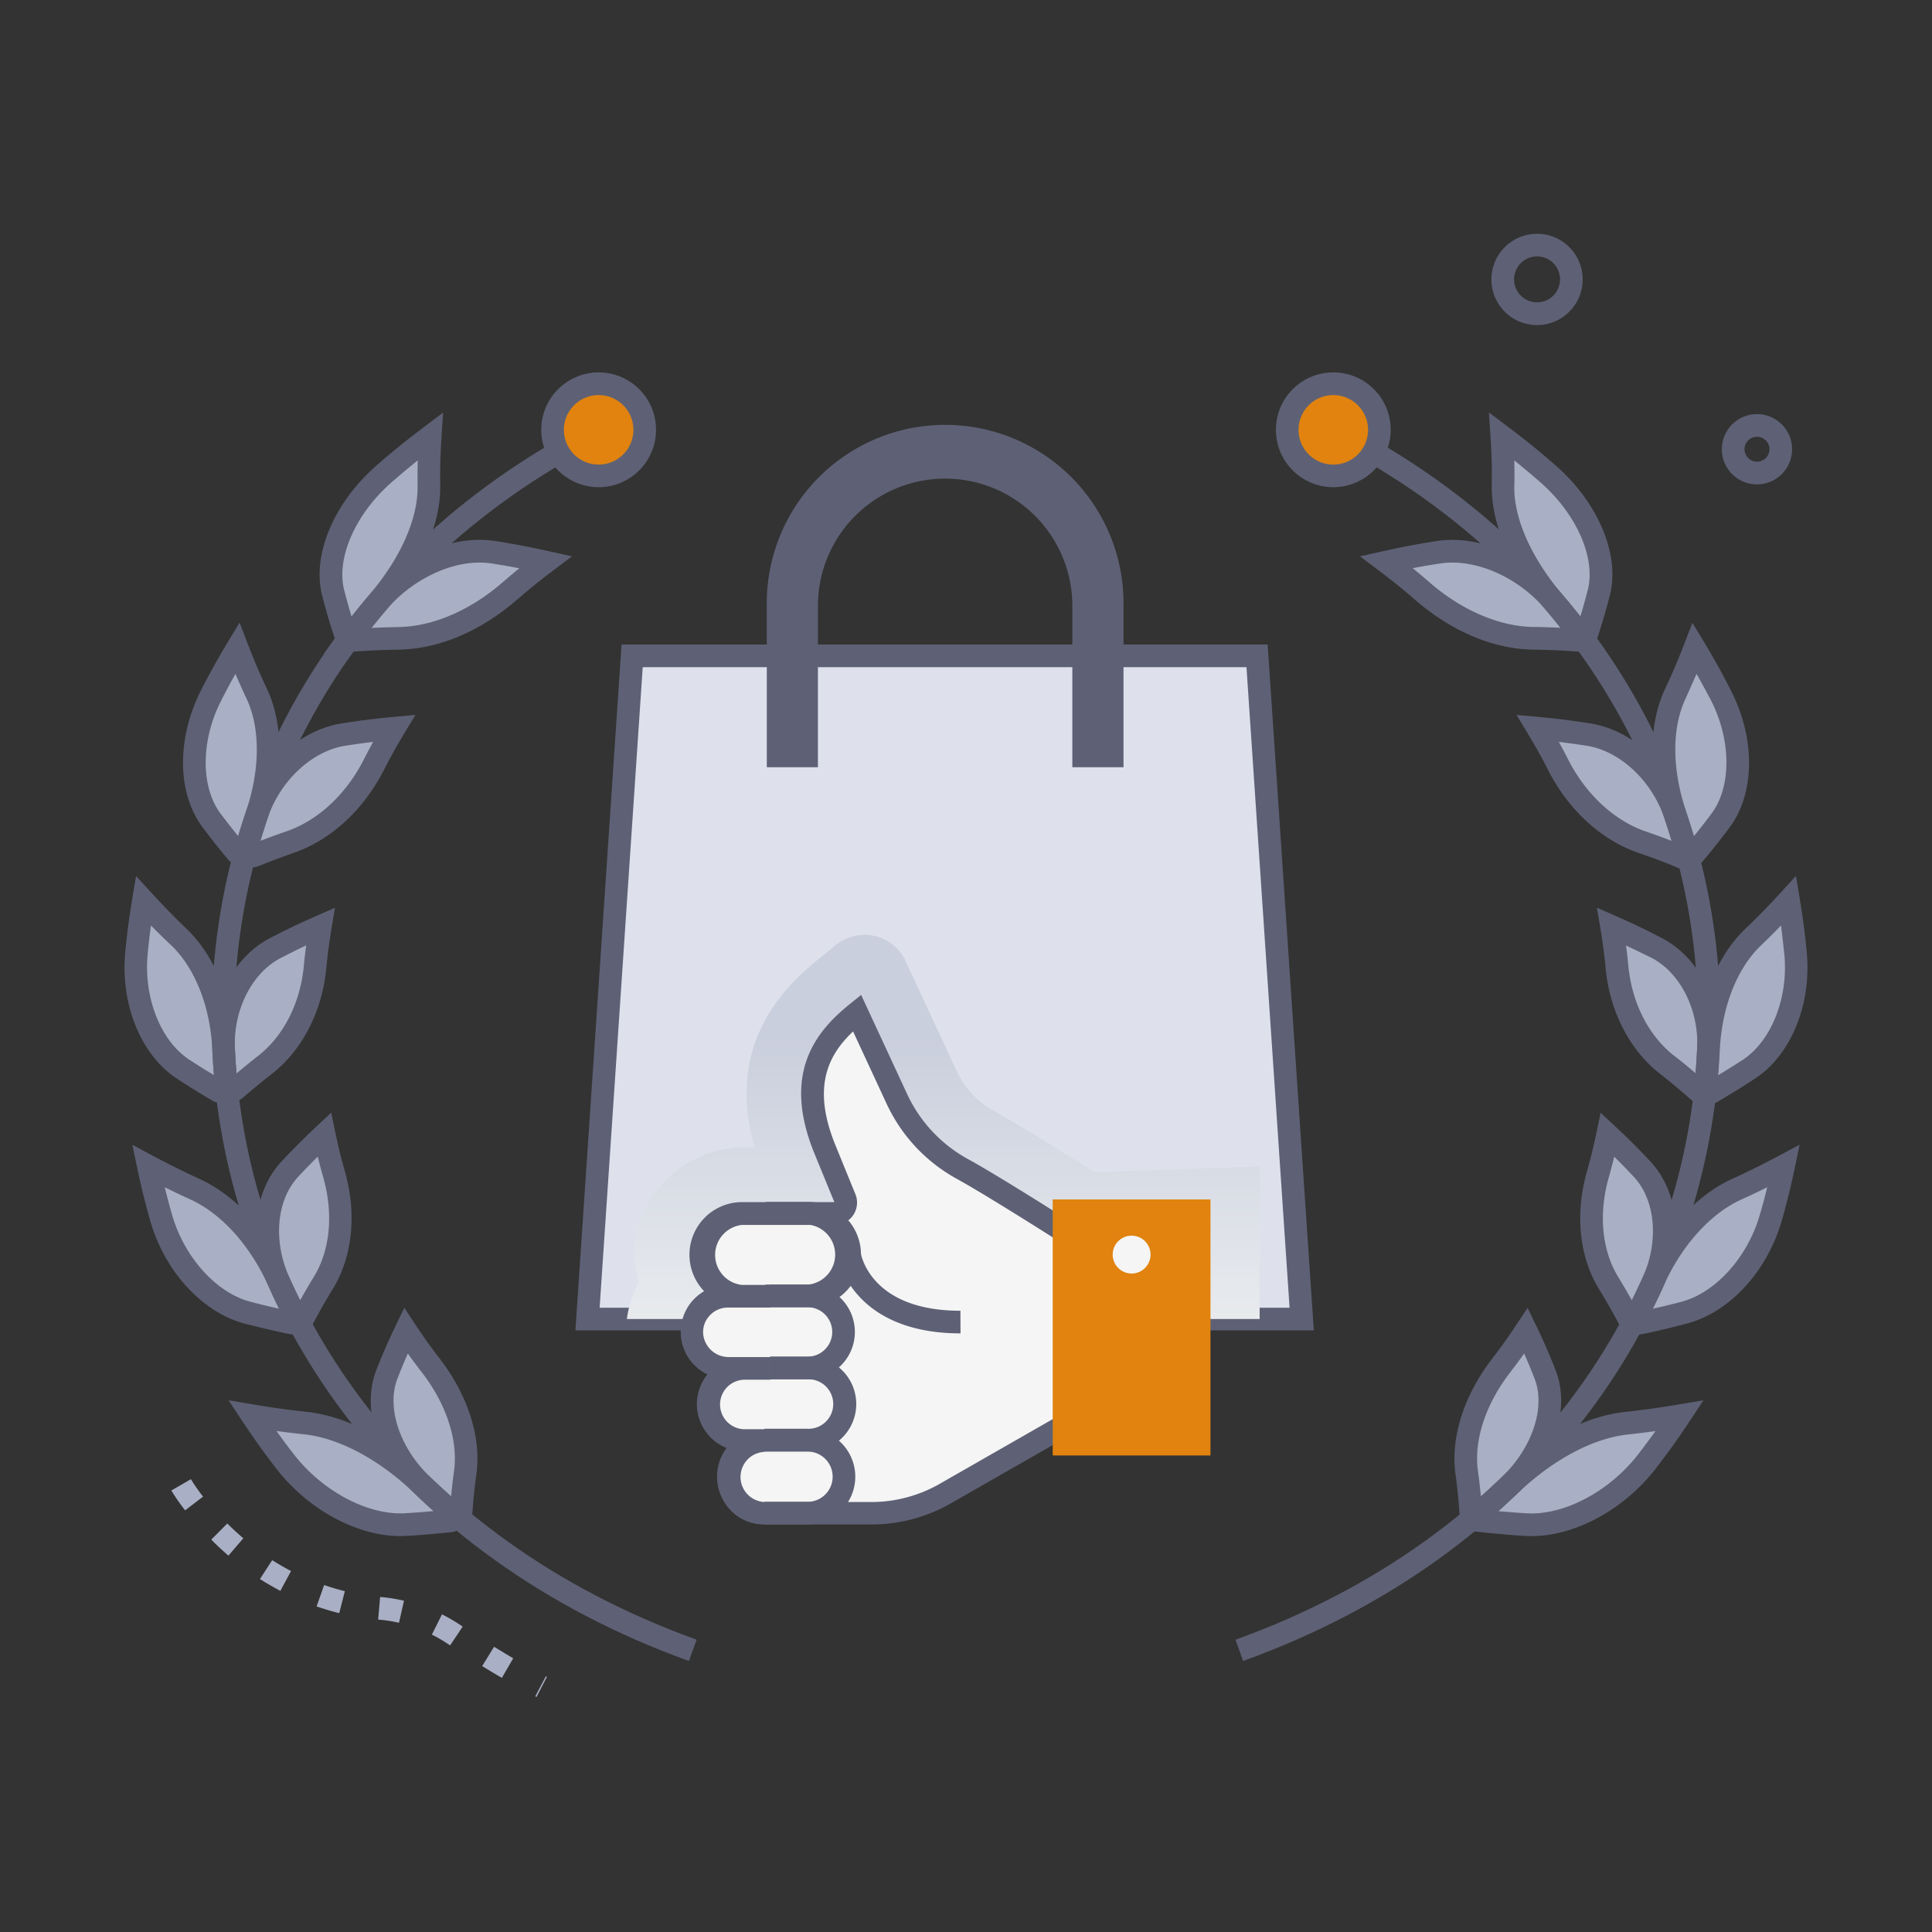 <svg xmlns="http://www.w3.org/2000/svg" xmlns:xlink="http://www.w3.org/1999/xlink" viewBox="0 0 512 512"><rect x="0" y="0" width="512" height="512" fill="#333333" stroke="none"/><linearGradient id="linear-gradient" gradientUnits="userSpaceOnUse" x1="249.98" x2="249.98" y1="276.14" y2="363.77"><stop offset="0" stop-color="#cacfdd"></stop><stop offset="1" stop-color="#eef0f1"></stop></linearGradient><g><g id="top_sellers" data-name="top sellers"><path d="m182.57 440.18c-154.85-55.9-168.31-245.63-36.07-322.88l3 5.18c-127.38 74.43-115.5 257.69 35.11 312.06z" fill="#5e6175"></path><path d="m92.08 169.79q-2.1-6.1-3.74-12.49c-2.48-9.21 2.38-22.09 13.55-31.81q5.81-5.07 12.11-9.81c-.3 4.51-.41 9-.33 13.38.07 9.7-5.26 20.8-13.4 30.39q-4.27 5.06-8.19 10.34z" fill="#a9afc4"></path><path d="m92.08 169.79q7-.54 13.85-.64c10-.21 20.48-5 29.14-12.5q4.55-4 9.5-7.7-6.6-1.48-13.42-2.55c-9.92-1.65-22.63 3.34-30.88 13q-4.27 5.11-8.19 10.39z" fill="#a9afc4"></path><path d="m65.21 225.23a1.46 1.46 0 0 1 -2.51.57q-3.36-4-6.54-8.26c-5.89-7.72-6.46-21-.23-33.22q3.23-6.36 7-12.53 2.42 6.28 5.25 12.27c4.07 8.81 3.71 20.54-.06 31.83q-1.61 4.63-2.91 9.34z" fill="#a9afc4"></path><path d="m65.25 225.07a1.45 1.45 0 0 0 2 1.71q5-2 9.93-3.7c9.22-3.26 17-10.82 21.87-20.26q2.52-5 5.46-9.83-6.6.6-13.25 1.66c-9.71 1.44-19.3 9.8-23.13 21.24-1.08 3.04-2.03 6.11-2.88 9.18z" fill="#a9afc4"></path><path d="m60 287.74a1.42 1.42 0 0 1 -2.12 1.39q-4.65-2.72-9.2-5.7c-8.38-5.43-13.78-17.66-12.49-30.93q.66-6.92 1.81-13.77 4.64 5.07 9.54 9.75c7.13 6.91 11.15 17.93 11.74 29.68.14 3.19.38 6.39.72 9.58z" fill="#a9afc4"></path><path d="m60 287.81a1.42 1.42 0 0 0 2.35.91q4-3.47 8.08-6.66c7.48-5.94 12.07-15.45 13.07-25.72q.51-5.43 1.42-10.81-5.94 2.59-11.78 5.63c-8.55 4.35-14.45 15.09-13.86 27q.23 4.84.72 9.65z" fill="#a9afc4"></path><path d="m78.55 349.24a1 1 0 0 1 -1 1.39c-3.87-.78-7.76-1.68-11.64-2.7-9.91-2.48-19.57-12.42-23.21-25.35q-1.94-6.74-3.34-13.56 6.21 3.33 12.54 6.19c9.24 4.29 17.06 13.43 22 24.39q2.16 4.88 4.65 9.64z" fill="#a9afc4"></path><path d="m78.65 349.42a1 1 0 0 0 1.7 0q2.59-4.94 5.48-9.61c4.8-8 5.57-18.44 2.75-28.46q-1.5-5.28-2.62-10.64-4.63 4.31-9 9c-6.46 6.78-8.07 18.78-3.06 29.89q2.2 4.97 4.75 9.82z" fill="#a9afc4"></path><path d="m120 401a1.19 1.19 0 0 1 -.62 2.09q-5.74.63-11.61 1c-10.5.73-23.84-5.76-32.42-16.95q-4.5-5.81-8.49-11.87 7.16 1.21 14.26 2c10.41 1.18 21.44 7.45 30.74 16.38q3.94 3.7 8.14 7.35z" fill="#a9afc4"></path><path d="m120.31 401.2a1.19 1.19 0 0 0 2-.84q.36-5.25 1.08-10.36c1.18-9.13-2.45-19.37-9.1-28q-3.52-4.56-6.66-9.32c-1.79 3.71-3.46 7.52-5 11.42-3.42 8.48-.17 20.44 9.26 29.49q4.05 3.89 8.42 7.61z" fill="#a9afc4"></path><circle cx="158.65" cy="113.91" fill="#e1830e" r="12.2"></circle><g fill="#5e6175"><path d="m91.11 176.19c-2.18-6.35-3.79-10.78-5.68-18.15-2.89-10.75 2.93-24.76 14.49-34.81 6.7-5.86 11.29-9.21 17.51-13.88-.48 7.2-.9 12-.76 19.65.07 9.95-5.07 21.75-14.11 32.4-4.84 5.66-7.56 9.5-11.45 14.79zm19.59-54.19q-3.49 2.81-6.83 5.72c-9.73 8.48-14.87 20.28-12.63 28.8q.89 3.47 1.92 6.88c1.57-2 3.19-4 4.83-5.9 8.12-9.56 12.74-19.92 12.68-28.42q-.06-3.49.03-7.08z"></path><path d="m85.8 173.29c4.34-5.93 7.12-9.86 12.19-15.79 8.75-10.3 22.28-16 33.66-14.06 7.88 1.24 12.76 2.4 19.92 4-5.57 4.19-9.24 6.85-14.53 11.47-9.57 8.32-20.6 13-31 13.24-7.91.11-12.94.57-20.24 1.14zm16.76-11.89c-1.4 1.63-2.77 3.3-4.11 5 2.49-.12 5-.19 7.44-.23 8.9-.19 18.82-4.47 27.21-11.76 1.47-1.29 3-2.57 4.52-3.82-2.29-.44-4.61-.84-6.93-1.21-9.96-1.68-21.39 4.07-28.13 12.02z"></path><path d="m60.4 227.72c-2.28-2.71-4.51-5.54-6.64-8.39-6.84-9-7-23.58-.5-36.38 3.74-7.34 6.49-11.77 10.24-17.95 2.51 6.54 4.13 11 7.35 17.78 4.23 9.15 4.25 21.56.07 34.06-.86 2.54-2.92 9.16-2.82 9.16a4.45 4.45 0 0 1 -7.7 1.72zm2-49.14c-1.32 2.34-2.58 4.72-3.79 7.09-5.44 10.63-5.46 23-.07 30.05q2.24 3 4.58 5.87c.66-2.24 1.37-4.47 2.12-6.67 3.69-11 3.76-21.85.18-29.6q-1.57-3.32-3.02-6.74z"></path><path d="m66.64 229.89a4.44 4.44 0 0 1 -4.28-5.62c.87-3.14 1.84-6.28 2.88-9.35 4.09-12.24 14.36-21.58 25.53-23.24 7.62-1.21 12.5-1.59 19.33-2.22-3.34 5.52-5.52 9-8.43 14.72-5.32 10.41-13.9 18.32-23.54 21.73s-9.78 3.98-11.49 3.98zm32.26-33.29c-2.41.3-4.82.63-7.22 1-8.89 1.32-17.41 9.22-20.76 19.23-.67 2-1.31 4-1.91 6 2.37-.91 4.76-1.78 7.14-2.6 8.19-2.89 15.55-9.74 20.18-18.78q1.23-2.45 2.57-4.85z"></path><path d="m56.35 291.72c-3.14-1.84-6.28-3.78-9.32-5.78-9.62-6.19-15.19-19.75-13.82-33.73.75-8 1.69-13.16 2.85-20.05 4.78 5.23 8 8.82 13.55 14.15 7.39 7.19 12.02 18.69 12.66 31.69.33 7.08.71 8.81.71 9.42a4.43 4.43 0 0 1 -6.63 4.3zm-16.35-46.46q-.51 3.77-.86 7.52c-1.14 11.62 3.48 23.22 11.16 28.13 2.11 1.38 4.26 2.74 6.42 4-.19-2.22-.34-4.45-.44-6.67-.57-11.45-4.51-21.53-10.83-27.66-1.82-1.69-3.63-3.49-5.45-5.32z"></path><path d="m57 288.12c.1 0-.39-2.35-.73-9.83-.63-12.79 5.6-24.77 15.51-29.8 6.66-3.47 11-5.29 17-7.93-1 5.95-1.73 9.84-2.31 16.06-1.11 11.39-6.29 21.51-14.2 27.79-2.71 2.11-5.38 4.31-8 6.57a4.43 4.43 0 0 1 -7.27-2.86zm24.13-37.58c-2.22 1.05-4.43 2.15-6.61 3.28-7.74 3.93-12.77 13.87-12.26 24.19.1 2.15.24 4.31.43 6.46 1.93-1.64 3.91-3.24 5.88-4.78 6.62-5.25 11-13.87 11.94-23.64.18-1.83.38-3.67.63-5.51z"></path><path d="m77.73 353.65c-1.38 0-10.81-2.34-12.61-2.81-11.32-2.84-21.51-13.84-25.34-27.45-2.25-7.86-3.25-13.07-4.7-20 6.43 3.44 10.84 5.86 18 9.13 9.51 4.41 18.07 13.84 23.5 25.89 1.44 3.22 4.42 9.3 4.6 9.47a4 4 0 0 1 -3.45 5.77zm-34.06-39c.58 2.39 1.21 4.77 1.88 7.12 3.22 11.41 11.87 21 21.06 23.27 2.43.64 4.89 1.23 7.34 1.78-1-2-1.92-4-2.81-6-4.85-10.74-12.33-19.08-20.53-22.88-2.31-1.05-4.61-2.16-6.94-3.31z"></path><path d="m76 350.81c-1.72-3.26-3.36-6.62-4.86-10-5.38-11.91-3.92-25.25 3.63-33.18 5-5.34 8.35-8.4 13-12.76 1.2 5.78 1.93 9.64 3.65 15.64 3.14 11.14 2 22.37-3.07 30.82-1.9 3.09-3.71 6.27-5.4 9.47a4 4 0 0 1 -6.95.01zm8.21-44.29q-2.59 2.55-5.07 5.21c-5.82 6.11-6.85 17-2.53 26.62.93 2.08 1.92 4.17 2.94 6.22 1.2-2.15 2.45-4.28 3.72-6.36 4.23-7 5.11-16.53 2.43-26.07-.53-1.84-1.03-3.72-1.49-5.6z"></path><path d="m106.09 407.08c-11.53 0-24.63-7.08-33.09-18.18-5.19-6.72-8.11-11.29-12.42-17.81 7.67 1.3 12.74 2.23 20.89 3.09 10.67 1.22 22.2 7.33 32.5 17.21 2.51 2.42 7.89 7.28 8 7.28a4.19 4.19 0 0 1 -2.24 7.35c-3.2.35-10.96 1.06-13.64 1.06zm-32.82-27.86q2.17 3.06 4.46 6c7.66 10 19.9 16.47 29.84 15.79 2.46-.15 4.91-.33 7.34-.56-1.74-1.56-3.46-3.15-5.12-4.76-9.21-8.84-19.78-14.51-29-15.56-2.49-.25-5.01-.56-7.52-.91z"></path><path d="m118.36 403.48c.1 0-3.06-2.44-8.57-7.77-10-9.59-14-22.76-10-32.77 2.6-6.67 4.63-10.72 7.36-16.35 3.34 5.06 5.48 8.42 9.44 13.54 7.4 9.65 10.93 20.68 9.69 30.26-.47 3.37-.83 6.79-1.06 10.18a4.19 4.19 0 0 1 -6.86 2.91zm-10.28-44.79c-.94 2.13-1.83 4.29-2.68 6.45-3.09 7.68.43 18.46 8.55 26.25 1.82 1.75 3.69 3.49 5.6 5.18.22-2.34.49-4.68.81-7 1-8-2.06-17.41-8.5-25.8q-1.94-2.48-3.78-5.08z"></path><path d="m158.65 129.11a15.21 15.21 0 1 1 15.21-15.2 15.22 15.22 0 0 1 -15.21 15.2zm0-24.41a9.21 9.21 0 1 0 9.21 9.21 9.22 9.22 0 0 0 -9.21-9.21z"></path><path d="m329.43 440.18-2-5.64c150.42-54.3 162.7-237.51 35.08-312.06l3-5.18c132 77.12 119.02 266.89-36.08 322.88z"></path></g><path d="m419.23 168.85a.6.6 0 0 0 1.06-.16q1.88-5.58 3.37-11.39c2.48-9.21-2.38-22.09-13.55-31.81q-5.81-5.07-12.11-9.81c.3 4.51.41 9 .33 13.38-.07 9.7 5.26 20.8 13.4 30.39q3.93 4.61 7.5 9.4z" fill="#a9afc4"></path><path d="m419.13 168.72a.61.61 0 0 1 -.54 1q-6.3-.45-12.52-.54c-10-.21-20.48-5-29.14-12.5q-4.55-4-9.5-7.7 6.6-1.48 13.42-2.55c9.92-1.65 22.63 3.34 30.88 13q3.89 4.57 7.4 9.29z" fill="#a9afc4"></path><path d="m447.21 226.77a.61.61 0 0 0 1.05.25q3.92-4.59 7.58-9.48c5.89-7.72 6.46-21 .23-33.22q-3.22-6.36-7-12.53-2.42 6.28-5.25 12.27c-4.07 8.81-3.71 20.54.06 31.83q1.87 5.4 3.33 10.88z" fill="#a9afc4"></path><path d="m447.19 226.71a.6.6 0 0 1 -.82.71q-5.73-2.35-11.5-4.34c-9.22-3.26-17-10.82-21.87-20.26q-2.52-5-5.46-9.83 6.6.6 13.25 1.66c9.71 1.44 19.3 9.8 23.13 21.24q1.83 5.36 3.27 10.82z" fill="#a9afc4"></path><path d="m451.84 289.34a.61.61 0 0 0 .9.6q5.36-3.07 10.59-6.51c8.37-5.39 13.77-17.66 12.48-30.93q-.66-6.92-1.81-13.77-4.63 5.07-9.54 9.75c-7.13 6.91-11.15 17.93-11.74 29.68q-.25 5.6-.88 11.18z" fill="#a9afc4"></path><path d="m451.83 289.37a.61.61 0 0 1 -1 .38q-4.53-4-9.25-7.69c-7.48-5.94-12.07-15.45-13.07-25.72q-.51-5.43-1.42-10.81 5.94 2.59 11.78 5.63c8.55 4.35 14.45 15.09 13.86 27q-.26 5.61-.9 11.21z" fill="#a9afc4"></path><path d="m433.1 349.89a.61.61 0 0 0 .65.89q6.18-1.23 12.37-2.85c9.91-2.48 19.57-12.42 23.21-25.35q1.94-6.74 3.34-13.56-6.21 3.33-12.54 6.19c-9.24 4.29-17.06 13.43-22 24.39-1.56 3.47-3.23 6.91-5.03 10.29z" fill="#a9afc4"></path><path d="m433 350a.61.61 0 0 1 -1.08 0q-2.74-5.24-5.79-10.2c-4.8-8-5.57-18.44-2.75-28.46q1.5-5.28 2.62-10.64 4.63 4.31 9 9c6.46 6.78 8.07 18.78 3.06 29.89q-2.29 5.28-5.06 10.41z" fill="#a9afc4"></path><path d="m391 401.81a.61.61 0 0 0 .31 1.08q6.41.74 12.94 1.13c10.5.73 23.84-5.76 32.42-16.95q4.5-5.81 8.49-11.87-7.15 1.21-14.26 2c-10.41 1.18-21.44 7.45-30.74 16.38q-4.42 4.21-9.16 8.23z" fill="#a9afc4"></path><path d="m390.82 401.94a.61.61 0 0 1 -1-.43q-.36-5.83-1.16-11.51c-1.18-9.13 2.45-19.37 9.1-28q3.53-4.56 6.66-9.32c1.79 3.71 3.46 7.52 5 11.42 3.42 8.48.17 20.44-9.26 29.49q-4.5 4.28-9.34 8.35z" fill="#a9afc4"></path><circle cx="353.35" cy="113.91" fill="#e1830e" r="12.2"></circle><path d="m416.82 170.64c.1 0-4.14-5.46-7.37-9.24-9.05-10.65-14.19-22.4-14.12-32.4.14-7.66-.28-12.55-.76-19.69 6.26 4.7 10.79 8 17.51 13.88 11.56 10 17.38 24.06 14.48 34.85-1 3.86-2.15 7.76-3.42 11.56a3.61 3.61 0 0 1 -6.32 1.04zm-15.52-48.64c.06 2.37.07 4.74 0 7.08-.06 8.47 4.56 18.83 12.68 28.4 1.65 1.92 3.26 3.89 4.83 5.89.69-2.27 1.33-4.56 1.92-6.85 2.29-8.52-2.9-20.35-12.62-28.8-2.19-1.91-4.48-3.82-6.81-5.72z" fill="#5e6175"></path><path d="m418.63 172.69c-.8 0-5-.43-12.6-.54-10.47-.22-21.5-4.92-31.07-13.24-5.29-4.62-9-7.28-14.53-11.47 7.29-1.63 12-2.76 19.95-4 11.35-1.89 24.88 3.76 33.63 14.07 5.55 6.48 7.42 9.42 7.52 9.42a3.61 3.61 0 0 1 -2.9 5.76zm-44.25-22.12q2.31 1.89 4.53 3.82c8.38 7.29 18.3 11.57 27.22 11.76 2.45 0 4.93.11 7.42.23q-2-2.52-4.1-5c-7.33-8.63-18.89-13.58-28.11-12-2.34.35-4.66.75-6.96 1.19z" fill="#5e6175"></path><path d="m444.31 227.54c-.95-3.57-2-7.17-3.23-10.69-4.18-12.51-4.16-24.92.05-34 3.23-6.81 4.87-11.28 7.37-17.8 3.79 6.25 6.5 10.59 10.24 18 6.55 12.79 6.34 27.42-.51 36.4-2.44 3.26-5 6.5-7.69 9.61a3.61 3.61 0 0 1 -6.23-1.52zm5.29-48.96c-1 2.28-2 4.54-3 6.76-3.57 7.73-3.5 18.53.2 29.59.74 2.2 1.45 4.43 2.11 6.66q2.34-2.88 4.56-5.85c5.41-7.09 5.39-19.44 0-30.06q-1.88-3.57-3.87-7.1z" fill="#5e6175"></path><path d="m446.61 230.47c-1.58 0-1.86-.82-12.71-4.56-9.67-3.41-18.25-11.32-23.57-21.72-2.92-5.76-5.09-9.2-8.43-14.73 6.93.64 11.67 1 19.36 2.23 11.14 1.65 21.41 11 25.51 23.24 1 3 3.06 9.69 3.33 11a3.62 3.62 0 0 1 -3.49 4.54zm-33.51-33.87c.89 1.61 1.75 3.24 2.58 4.87 4.62 9 12 15.88 20.19 18.78 2.37.81 4.75 1.68 7.12 2.59-.6-2-1.24-4-1.91-6-3.35-10-11.87-17.92-20.73-19.23-2.41-.37-4.84-.71-7.25-1.01z" fill="#5e6175"></path><path d="m448.86 289c0-.22.56-4.36.87-11 .64-13 5.25-24.52 12.64-31.7 5.59-5.33 8.86-9 13.57-14.16 1.2 7.15 2.1 12.06 2.85 20.06 1.37 14-4.2 27.53-13.84 33.73-3.48 2.29-7.1 4.51-10.72 6.59a3.61 3.61 0 0 1 -5.37-3.52zm23.14-43.74c-1.78 1.84-3.6 3.64-5.43 5.39-6.3 6.11-10.24 16.19-10.81 27.65-.1 2.21-.25 4.44-.44 6.66 2.16-1.31 4.3-2.66 6.4-4 7.7-5 12.28-16.52 11.14-28.13-.27-2.54-.56-5.06-.86-7.57z" fill="#5e6175"></path><path d="m451.23 292.91c-2.28 0-2-1.05-11.5-8.49-7.93-6.29-13.11-16.41-14.22-27.79-.58-6.22-1.3-10.1-2.31-16.07 6.11 2.67 10.34 4.45 17 7.94 9.88 5 16.11 17 15.48 29.8-.17 3.78-.48 7.62-.9 11.4a3.6 3.6 0 0 1 -3.55 3.21zm-20.33-42.44c.25 1.84.45 3.69.63 5.52.95 9.76 5.31 18.38 11.95 23.65 2 1.53 3.93 3.12 5.86 4.76q.29-3.24.43-6.45c.51-10.33-4.52-20.27-12.23-24.18q-3.34-1.64-6.68-3.23z" fill="#5e6175"></path><path d="m433.62 353.79a3.61 3.61 0 0 1 -3.17-5.3c0-.1 2-3.52 4.94-10.11 5.43-12.06 14-21.49 23.48-25.89 7.18-3.26 11.64-5.71 18.05-9.14-1.54 7.39-2.48 12.26-4.7 20-3.83 13.57-14 24.6-25.37 27.44-1.54.46-11.8 3-13.23 3zm34.71-39.16c-2.31 1.15-4.64 2.26-7 3.32-8.18 3.79-15.66 12.13-20.51 22.88q-1.33 3-2.81 6c2.45-.55 4.9-1.14 7.31-1.77 9.22-2.31 17.87-11.87 21.09-23.27q1.05-3.55 1.92-7.16z" fill="#5e6175"></path><path d="m429.3 351.39c-1.77-3.39-3.69-6.77-5.69-10-5.1-8.48-6.22-19.71-3.08-30.84 1.71-6 2.46-9.91 3.65-15.65 4.75 4.41 8.06 7.4 13.07 12.78 7.53 7.91 9 21.25 3.61 33.17-1.58 3.54-5 10.37-5.17 10.59a3.62 3.62 0 0 1 -6.39-.05zm-1.51-44.85q-.69 2.83-1.49 5.63c-2.68 9.53-1.8 19 2.44 26.08 1.27 2.07 2.51 4.19 3.71 6.34 1-2 2-4.13 2.94-6.21 4.32-9.59 3.29-20.52-2.5-26.6q-2.5-2.68-5.1-5.24z" fill="#5e6175"></path><path d="m405.89 407.08c-3 0-11.07-.76-14.95-1.22a3.61 3.61 0 0 1 -1.91-6.34c.26-.26 3.89-3.18 9-8.13 10.31-9.88 21.84-16 32.49-17.2 8.14-.87 13.28-1.81 20.91-3.1-4.39 6.65-7.21 11.07-12.43 17.82-8.46 11.09-21.55 18.17-33.11 18.17zm-8.8-6.61c2.43.23 4.87.41 7.31.56 10 .68 22.21-5.81 29.86-15.78q2.3-3 4.47-6c-2.52.35-5 .66-7.54.93-9.2 1.05-19.77 6.72-29 15.57-1.65 1.57-3.36 3.16-5.1 4.72z" fill="#5e6175"></path><path d="m386.82 401.69c-.23-3.77-.61-7.56-1.13-11.27-1.24-9.61 2.29-20.64 9.69-30.28 3.95-5.11 6.12-8.52 9.44-13.55 2.77 5.73 4.76 9.67 7.37 16.38 4 10 0 23.15-10 32.75-5.9 5.68-9.56 8.52-9.46 8.52a3.62 3.62 0 0 1 -5.91-2.55zm17.1-43c-1.23 1.73-2.5 3.44-3.79 5.11-6.43 8.38-9.53 17.8-8.49 25.82.32 2.28.59 4.61.81 6.95 1.91-1.69 3.78-3.43 5.59-5.18 8.13-7.79 11.65-18.57 8.57-26.21-.85-2.18-1.75-4.36-2.69-6.49z" fill="#5e6175"></path><path d="m353.35 129.11a15.21 15.21 0 1 1 15.2-15.2 15.22 15.22 0 0 1 -15.2 15.2zm0-24.41a9.21 9.21 0 1 0 9.2 9.21 9.22 9.22 0 0 0 -9.2-9.21z" fill="#5e6175"></path><path d="m344.97 349.55h-189.28l11.84-175.73h165.6z" fill="#dee1ec"></path><path d="m348.17 352.56h-195.68l12.23-181.75h171.22zm-189.26-6h182.84l-11.42-169.75h-160z" fill="#5e6175"></path><path d="m297.74 203.33h-13.56v-42.78a33.71 33.71 0 1 0 -67.42 0v42.78h-13.55v-42.78a47.27 47.27 0 1 1 94.53 0z" fill="#5e6175"></path><path d="m333.82 309.14v40.41h-167.69a27.15 27.15 0 0 1 3.11-9.55c-5-18.46 9.4-35.91 28-35.91h2.76c-5.62-19.48-.22-36 16.12-49.27l5.42-4.39a12 12 0 0 1 18.46 4.27l13.48 29.05a23.37 23.37 0 0 0 10 10.71c6.72 3.69 19.63 11.78 26.54 16.16z" fill="url(#linear-gradient)"></path><path d="m193 391.4a9.57 9.57 0 0 1 9.56-9.73h-5.13a9.71 9.71 0 0 1 -9.8-9.23 9.55 9.55 0 0 1 9.55-9.89h-4a9.72 9.72 0 0 1 -9.8-9.23 9.55 9.55 0 0 1 9.55-9.89h3.72a10.95 10.95 0 0 1 0-21.9h24.57a2.92 2.92 0 0 0 2.7-4l-5.15-12.53c-6.82-16.36-3.49-27 8.32-36.59l10.54 22.71a40.9 40.9 0 0 0 17.37 18.61c8.84 4.87 30.15 18.5 30.15 18.5l31.18-1.05v48.68h-31.14l-35.06 20.06a39.24 39.24 0 0 1 -19.26 5h-28.3a9.56 9.56 0 0 1 -9.57-9.52z" fill="#f5f5f5"></path><path d="m230.88 404h-28.31c-10.61 0-16.11-12.2-10-20.26a12.51 12.51 0 0 1 -5.1-19.5 12.5 12.5 0 0 1 -.87-22.06 13.95 13.95 0 0 1 10.06-23.61h24.45l-5.11-12.48c-9-21.59.19-32.75 9.21-40l3-2.43 12.16 26.21a37.76 37.76 0 0 0 16.14 17.29c8 4.38 25.54 15.54 29.53 18.09l30.25-1 .2 6-32.11 1.09c-7-4.47-23.45-14.88-30.76-18.9a43.66 43.66 0 0 1 -18.69-20l-8.86-19.1c-6.73 6.38-11 14.94-4.51 30.55l5.13 12.57a5.92 5.92 0 0 1 -5.48 8.16h-24.59a8 8 0 0 0 0 15.9h7.49v6h-11.21a6.53 6.53 0 0 0 -4.72 2c-4.1 4.24-.91 11.12 5 11.12h11v6h-6.92a6.56 6.56 0 1 0 .25 13.12h5.13v6a6.65 6.65 0 0 0 0 13.29h28.31a36.43 36.43 0 0 0 17.78-4.65l35.73-20.45h32v6h-30.46l-34.37 19.66a42.32 42.32 0 0 1 -20.75 5.39z" fill="#5e6175"></path><path d="m214 365.53h-9.9v-6h9.9a6.55 6.55 0 1 0 0-13.1h-9.9v-6h9.9a12.55 12.55 0 1 1 0 25.1z" fill="#5e6175"></path><path d="m214.22 346.43h-11.35v-6h11.35a8 8 0 0 0 0-15.9h-11.35v-6h11.35a13.95 13.95 0 0 1 0 27.9z" fill="#5e6175"></path><path d="m214 384.64h-11.43v-6h11.43a6.56 6.56 0 1 0 0-13.11h-9.9v-6h9.9a12.56 12.56 0 1 1 0 25.11z" fill="#5e6175"></path><path d="m214 404h-11.43v-6h11.43a6.66 6.66 0 0 0 0-13.32h-11.43v-6h11.43a12.66 12.66 0 0 1 0 25.32z" fill="#5e6175"></path><path d="m254.55 353.36c-14.94 0-22.91-5.41-27-9.94a22 22 0 0 1 -5.38-10.51l5.93-.89c.11.63 2.76 15.34 26.42 15.34z" fill="#5e6175"></path><path d="m278.98 317.86h41.81v67.85h-41.81z" fill="#e1830e"></path><circle cx="299.89" cy="332.48" fill="#f5f5f5" r="5.02"></circle><path d="m395.45 76.27a12.09 12.09 0 1 1 21.87 4.59 12.08 12.08 0 0 1 -21.87-4.59zm5.9-1.11a6.09 6.09 0 1 0 4.86-7.11 6.1 6.1 0 0 0 -4.86 7.11z" fill="#5e6175"></path><path d="m465.62 128.37a9.31 9.31 0 1 1 9.15-11 9.32 9.32 0 0 1 -9.15 11zm-2.74-11.18a3.31 3.31 0 1 0 6 1.26 3.32 3.32 0 0 0 -6-1.26z" fill="#5e6175"></path><path d="m142.18 449.72-.33-.18 2.8-5.3.29.15zm-9.18-5.07c-1.74-1-3.49-2.06-5.22-3.12l3.15-5.11c1.68 1 3.39 2.06 5.08 3.05zm-13.72-8.6a40 40 0 0 0 -4.83-2.86l2.68-5.37a45 45 0 0 1 5.49 3.25zm-13.54-6a38.14 38.14 0 0 0 -5.53-.84l.53-6a44 44 0 0 1 6.32 1zm-15.84-2.55c-2-.5-4-1.09-6-1.78l2-5.67c1.79.63 3.64 1.17 5.49 1.63zm-15.6-5.9c-1.83-1-3.65-2-5.41-3.14l3.24-5c1.62 1 3.29 2 5 2.88zm-13.76-9.34c-1.54-1.33-3.11-2.75-4.54-4.26l4.23-4.26c1.37 1.36 2.8 2.68 4.25 3.91zm-11.48-12a55.22 55.22 0 0 1 -3.66-5.26l5.19-3a49.12 49.12 0 0 0 3.22 4.62z" fill="#a9afc4"></path></g></g></svg>